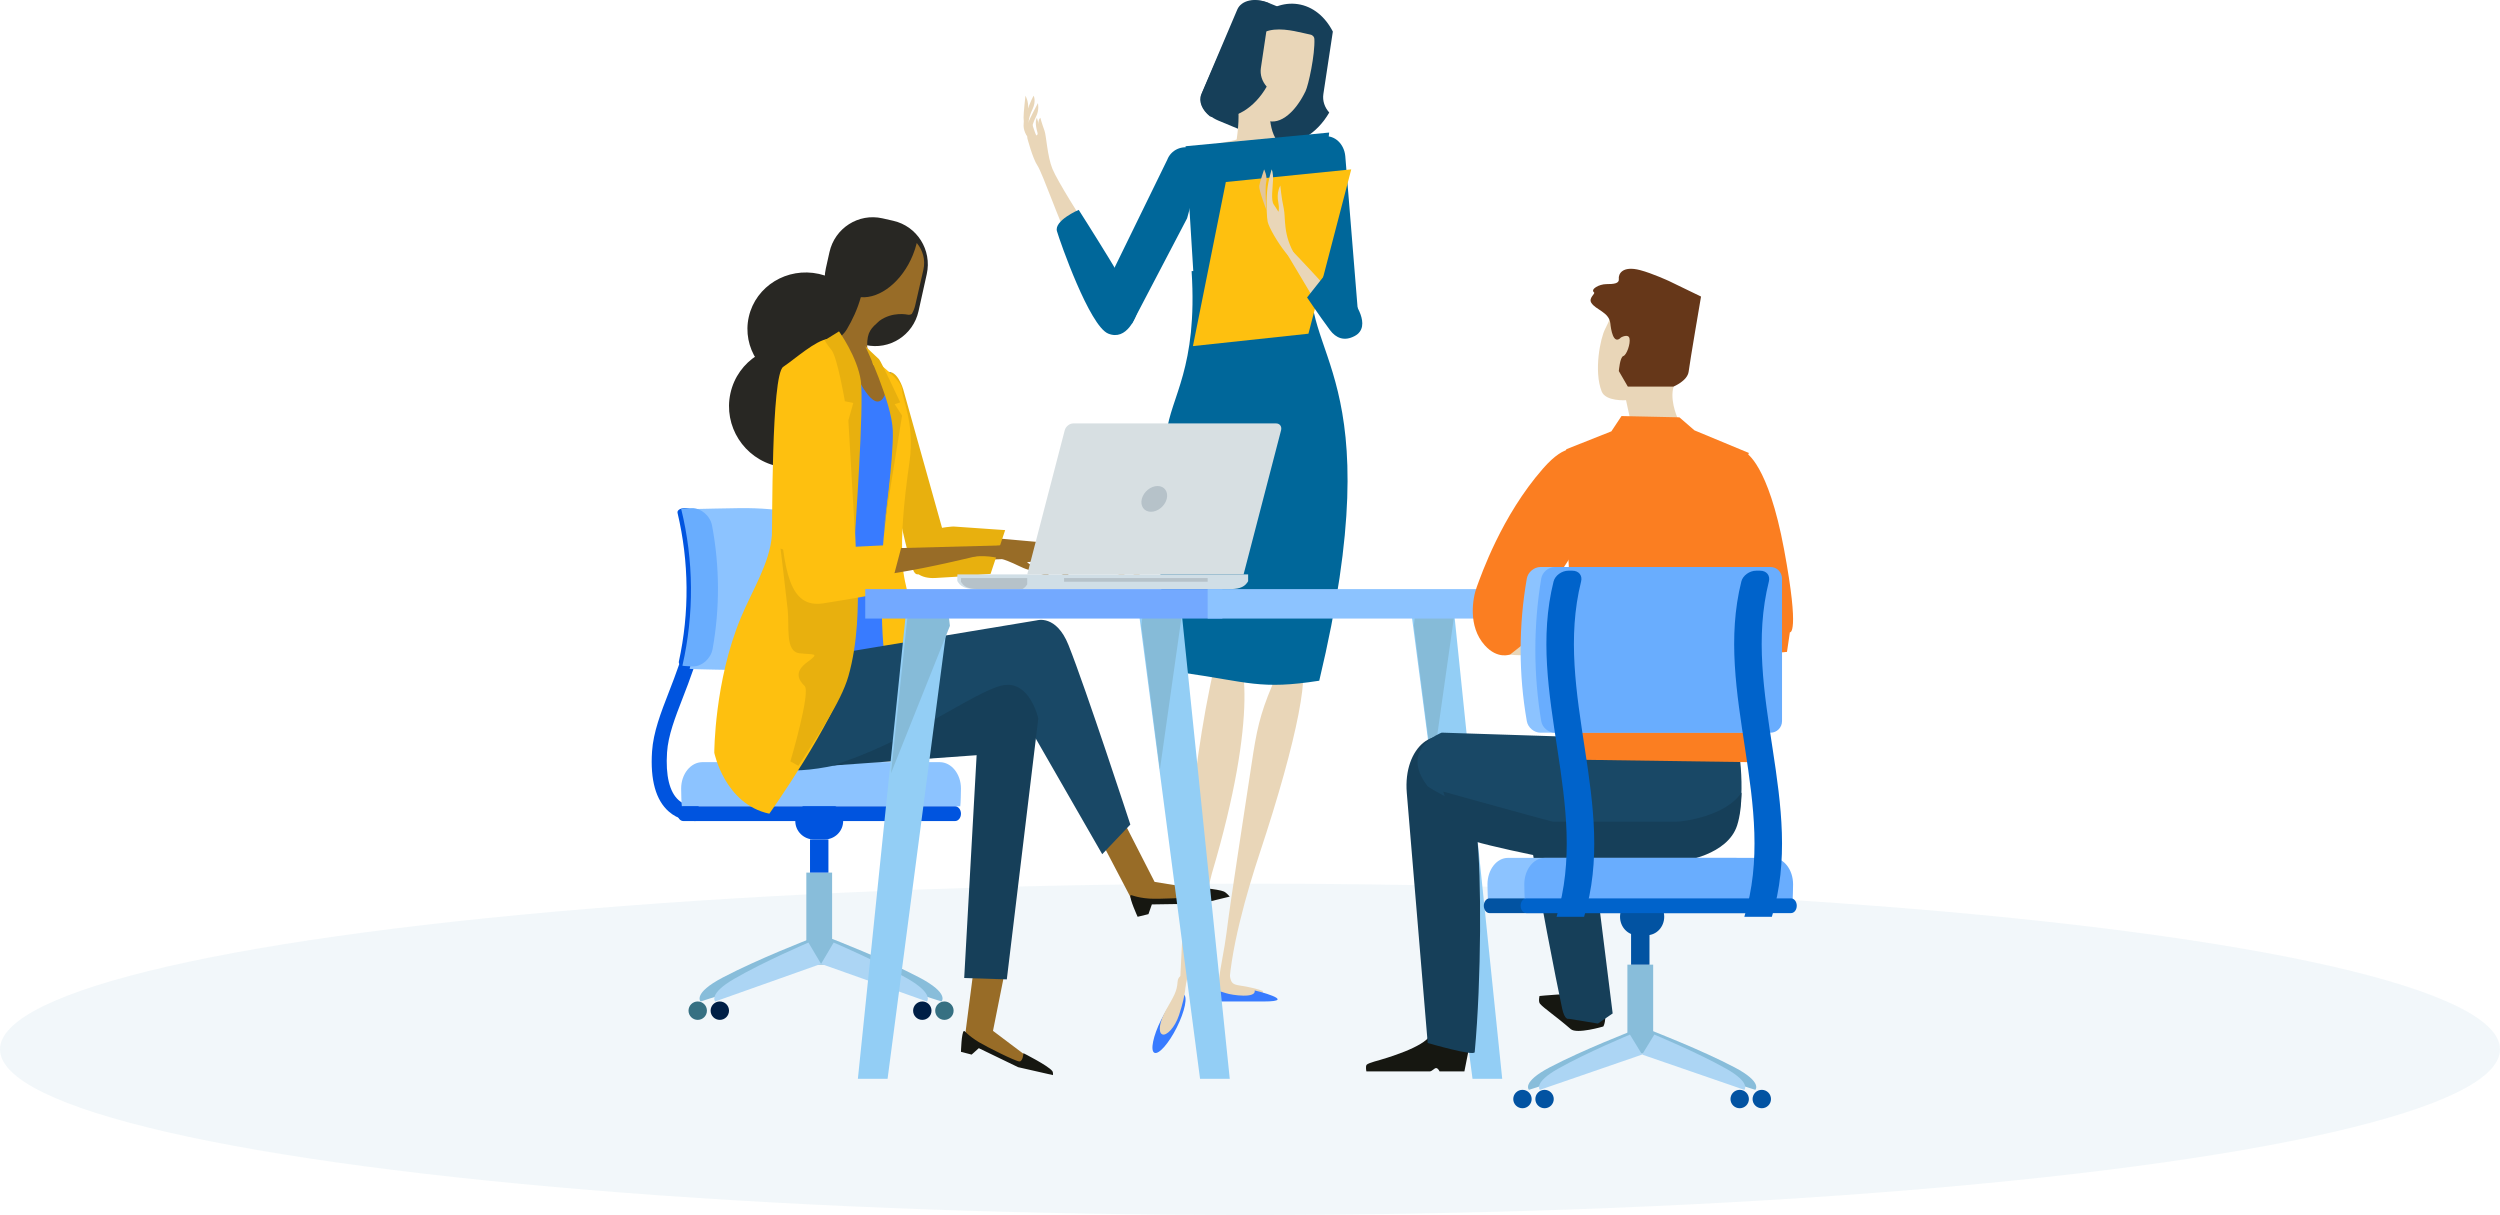 <?xml version="1.0" encoding="UTF-8"?>
<svg width="679px" height="330px" viewBox="0 0 679 330" version="1.1" xmlns="http://www.w3.org/2000/svg" xmlns:xlink="http://www.w3.org/1999/xlink">
    <title>Group 5</title>
    <defs>
        <polygon id="path-1" points="0.068 0.125 31.898 0.125 31.898 36.937 0.068 36.937"></polygon>
    </defs>
    <g id="Page-1" stroke="none" stroke-width="1" fill="none" fill-rule="evenodd">
        <g id="TaxPro-Surgent-CPE-Desktop" transform="translate(-1232, -149)">
            <g id="Group-5" transform="translate(1232, 149)">
                <g id="Group-6" transform="translate(0, 240)" fill="#00679A" opacity="0.051">
                    <ellipse id="Oval" cx="339.5" cy="45" rx="339.5" ry="45"></ellipse>
                </g>
                <g id="Group-148" transform="translate(177, 0)">
                    <path d="M175.601,178.081 C174.399,177.327 170.295,181.977 168.554,186.09 C165.135,194.153 164.257,198.614 162.931,207.503 C160.828,221.608 157.271,244.007 156.097,253.542 C155.038,262.135 151.638,272.298 156.719,270.864 C156.642,259.068 161.976,241.281 165.067,231.941 C175.63,200.049 179.297,180.38 175.601,178.081" id="Fill-1" fill="#E9D6B8"></path>
                    <path d="M151.677,186.272 C152.138,184.021 152.608,181.807 153.088,179.626 C154.702,176.445 156.111,174.776 157.187,175.024 C161.254,175.967 164.937,194.105 152.158,237.187 C151.517,239.353 142.942,276.905 143,275.983 C144.478,251.871 144.833,219.657 151.677,186.272" id="Fill-3" fill="#E9D6B8"></path>
                    <path d="M142.621,279.038 C140.431,283.418 137.703,286.506 136.533,285.931 C135.361,285.363 136.187,281.345 138.379,276.964 C140.57,272.583 143.298,269.495 144.466,270.068 C145.64,270.641 144.814,274.657 142.621,279.038" id="Fill-5" fill="#387BFF"></path>
                    <path d="M143.222,275.709 C142.122,279.059 139.789,281.479 138.641,280.919 C137.497,280.361 137.918,277.491 139.639,274.41 C141.819,270.513 142.649,269.395 142.839,266.602 C143.011,263.981 147.355,263.13 143.222,275.709" id="Fill-7" fill="#E9D6B8"></path>
                    <path d="M165.838,269.1 C165.838,269.1 164.708,268.595 161.584,267.977 C159.76,267.615 158.372,267.627 157.717,266.912 C156.633,265.733 157.233,262.874 156.704,263.004 C154.119,263.621 153.225,269.922 154.735,270.708 C156.238,271.496 164.76,270.447 165.462,270.39 C166.16,270.337 166.053,268.931 165.838,269.1" id="Fill-9" fill="#E9D6B8"></path>
                    <path d="M163.765,269.001 C164.274,271.213 157.675,270.322 155.968,269.743 C154.336,269.197 153.294,269.024 153.294,269.024 C153.225,269.024 153.161,269.01 153.089,269.008 C153.083,269.061 153.065,269.115 153.065,269.169 C153.065,270.382 152.546,272 154.435,272 L166.268,272 C175.941,272 163.753,268.95 163.765,269.001" id="Fill-11" fill="#387BFF"></path>
                    <path d="M182.43,25.529 L185,8.581 C182.939,4.549 179.583,1.728 175.482,1.12 C167.563,-0.05 159.867,7.454 158.285,17.883 C156.706,28.309 161.841,37.708 169.754,38.88 C175.294,39.697 180.722,36.263 184.025,30.565 C182.787,29.193 182.146,27.392 182.43,25.529" id="Fill-13" fill="#163F59"></path>
                    <g id="Group-17" transform="translate(149, 0)">
                        <mask id="mask-2" fill="white">
                            <use xlink:href="#path-1"></use>
                        </mask>
                        <g id="Clip-16"></g>
                        <path d="M0.359,25.517 C-0.726,28.02 1.318,31.262 4.93,32.762 L13.162,36.184 C16.775,37.684 20.586,36.873 21.671,34.369 L31.604,11.545 C32.696,9.041 30.651,5.802 27.042,4.297 L18.804,0.878 C15.195,-0.625 11.383,0.192 10.295,2.692 L0.359,25.517 Z" id="Fill-15" fill="#163F59" mask="url(#mask-2)"></path>
                    </g>
                    <path d="M173.16,40.939 C178.435,43.21 181.072,42.503 177.045,44.194 C175.108,46.558 150.351,43.267 149.004,40.208 C148.781,39.694 158.831,38.223 158.886,37.842 C159.502,33.404 159.742,29.652 158.5,24.69 C158.551,24.303 158.848,23.992 159.16,24 C161.037,24.056 162.926,24.071 164.811,24.124 C165.122,24.141 168.809,24.949 167.991,26.712 C167.586,31.546 167.582,38.533 173.16,40.939" id="Fill-18" fill="#E9D6B8"></path>
                    <path d="M174.212,29.911 C174.339,29.768 174.469,29.618 174.595,29.472 C174.63,29.424 174.67,29.384 174.71,29.332 C174.865,29.148 175.018,28.956 175.173,28.753 C175.215,28.699 175.252,28.647 175.29,28.593 C175.402,28.441 175.513,28.289 175.621,28.131 C175.682,28.046 175.742,27.958 175.801,27.874 C175.891,27.739 175.98,27.607 176.071,27.468 C176.132,27.375 176.191,27.278 176.252,27.184 C176.365,27.003 176.471,26.82 176.585,26.632 C176.665,26.493 176.747,26.355 176.827,26.207 C176.898,26.081 176.975,25.949 177.044,25.819 C177.116,25.687 177.185,25.556 177.254,25.416 C177.313,25.301 177.376,25.189 177.433,25.065 C177.481,24.969 177.53,24.88 177.579,24.785 C177.58,24.782 177.58,24.78 177.58,24.78 C178.374,23.145 180.183,14.85 179.985,10.567 C179.961,10.048 179.582,9.532 178.881,9.394 C174.671,8.603 162.44,4.182 162.243,16.771 L162.239,16.782 C162.238,16.812 162.125,17.866 162.086,18.354 C162.082,18.4 162.081,18.439 162.081,18.48 C162.046,18.972 162.017,19.459 162.009,19.935 C162.009,19.97 162.007,20 162.007,20.031 C161.997,20.517 161.997,20.995 162.012,21.467 C162.01,21.483 162.007,21.503 162.012,21.517 C162.185,27.532 164.234,32.103 167.598,32.883 C169.559,33.341 171.661,32.436 173.6,30.541 L173.605,30.543 C173.621,30.526 173.635,30.512 173.647,30.496 C173.793,30.354 173.94,30.203 174.085,30.049 C174.129,30.002 174.172,29.954 174.212,29.911" id="Fill-20" fill="#E9D6B8"></path>
                    <path d="M103,36.865 C103,36.865 102.167,37.299 101.817,36.611 C101.245,35.468 101.036,32.872 101.002,31.945 C100.96,30.909 101.512,26 101.512,26 C101.512,26 102.432,27.545 102.214,29.516 C101.899,32.401 103,36.865 103,36.865" id="Fill-22" fill="#E9D6B8"></path>
                    <path d="M102.734,35.754 C101.909,34.092 102.338,31.99 103.444,29.632 C104.496,27.403 103.732,26 103.732,26 C103.732,26 102.9,27.365 101.636,31.005 C101.284,32.026 100.959,33.159 101.004,34.228 C101.129,37.454 104.865,40.028 102.734,35.754" id="Fill-24" fill="#E9D6B8"></path>
                    <path d="M137.766,56.144 C132.923,59.612 128.636,71.806 125.309,79.532 C123.433,83.888 124.125,87.172 124.125,87.172 C124.125,87.172 125.768,97.379 138.31,69.558 C141.453,62.599 139.582,54.844 137.766,56.144" id="Fill-26" fill="#E9D6B8"></path>
                    <path d="M103.349,33.747 L102.542,34.253 L102,37.43 C102,37.43 103.457,43.055 104.781,44.987 C106.106,46.915 111.448,62.105 112.331,62.782 C113.898,63.98 117,59.856 117,59.856 C117,59.856 110.202,49.234 108.826,45.827 C107.448,42.421 107.186,36.892 106.697,35.536 C105.858,33.221 105.569,32 105.569,32 C105.569,32 104.374,32.613 105.472,36.318 C105.759,37.297 104.495,37.094 104.495,37.094 L103.349,33.747 Z" id="Fill-28" fill="#E9D6B8"></path>
                    <polygon id="Fill-30" fill="#00679A" points="147.115 74 179.981 73.723 184 36 145 39.718"></polygon>
                    <path d="M181.309,184.882 C165.218,187.387 162.311,185.261 143.818,182.635 C142.069,182.664 134.577,164.769 139.851,117.571 C140.939,107.846 148.334,100.034 146.64,73.633 C157.641,73.419 168.637,73.211 179.638,73 C175.257,96.998 201.405,100.726 181.309,184.882" id="Fill-32" fill="#00679A"></path>
                    <path d="M182.611,84.258 L178,51.676 L179.121,38.534 C179.888,37.77 180.852,37.261 181.934,37.127 L182.666,37.033 C185.51,36.689 188.066,39.083 188.377,42.386 L192,87 L182.611,84.258 Z" id="Fill-34" fill="#00679A"></path>
                    <path d="M130.387,88 L145.419,59.278 L150,42.492 C149.409,41.661 148.569,40.984 147.527,40.599 L146.824,40.334 C144.092,39.32 141.053,40.691 140.025,43.391 L124,76.195 L130.387,88 Z" id="Fill-36" fill="#00679A"></path>
                    <path d="M102.616,38 C102.616,38 101.651,35.067 102.137,33.592 C102.479,32.567 104.901,28 104.901,28 C104.901,28 105.339,29.861 104.374,31.697 C102.959,34.384 102.616,38 102.616,38" id="Fill-38" fill="#E9D6B8"></path>
                    <path d="M104.505,37.253 C104.505,37.253 105.504,37.453 105.836,37.18 C105.85,37.471 105.768,37.77 105.739,37.994 C105.674,38.508 106,42 106,42 C106,42 105.202,39.519 104.79,38.844 C104.53,38.416 104.254,37.375 104.011,36.501 C103.979,36.394 104.028,36.206 104.017,36 L104.505,37.253 Z" id="Fill-40" fill="#E9D6B8"></path>
                    <path d="M104.78,36.033 C104.061,33.545 104.353,32.451 104.621,32 C104.781,32.589 105.069,33.533 105.527,34.841 C105.694,35.307 105.832,36.285 105.999,37.504 C106.034,37.733 105.167,37.952 104.828,39.96 C104.765,40.322 104.11,38.145 104,36.822 C104.324,36.834 104.996,36.783 104.78,36.033" id="Fill-42" fill="#E9D6B8"></path>
                    <path d="M167.035,23.525 C165.812,22.149 165.178,20.336 165.456,18.462 L168,1.433 C167.903,1.239 167.791,1.064 167.686,0.879 L167.409,0.759 C163.864,-0.755 160.118,0.068 159.048,2.588 L149.285,25.587 C148.46,27.534 149.483,29.914 151.617,31.599 C152.037,31.715 152.463,31.816 152.902,31.879 C158.386,32.701 163.762,29.255 167.035,23.525" id="Fill-44" fill="#163F59"></path>
                    <polygon id="Fill-46" fill="#FEC00F" points="155.939 49.43 190 46 178.371 90.633 147 94"></polygon>
                    <path d="M174.98,69.7 C171.274,63.714 172.297,59.397 171.644,56.485 C170.989,53.576 170.751,50.354 170.735,50.386 C169.327,53.21 170.461,55.19 170.34,56.642 C170.212,58.089 170.425,57.595 168.961,55.56 C168.129,54.397 168.679,51.025 168.758,48.805 C168.83,46.88 168.389,46 168.389,46 C168.389,46 167.459,48.805 167.166,51.794 C166.813,55.399 167.103,59.368 167.3,60.23 C167.651,61.8 170.008,65.879 172.108,68.511 C174.477,71.474 177.66,74.01 174.98,69.7" id="Fill-48" fill="#E9D6B8"></path>
                    <path d="M188.812,84.403 C180.296,74.401 169,63 169,63 L184.504,88.992 C184.504,88.992 193.072,89.404 188.812,84.403" id="Fill-50" fill="#E9D6B8"></path>
                    <path d="M190.377,81.461 C190.377,81.461 195.896,88.615 190.923,91.267 C188.101,92.773 185.832,91.827 184.208,89.633 C181.19,85.562 178,80.787 178,80.787 L183.375,74 L190.377,81.461 Z" id="Fill-52" fill="#00679A"></path>
                    <path d="M166.941,57 C166.941,57 164.881,51.661 165.005,50.505 C165.091,49.707 166.331,46 166.331,46 C166.331,46 167.294,47.917 166.909,49.424 C166.52,50.94 166.941,57 166.941,57" id="Fill-54" fill="#E2C59C"></path>
                    <path d="M115.975,57 C115.975,57 109.229,59.904 110.073,62.807 C110.917,65.711 118.924,88.528 123.984,90.603 C129.041,92.676 131.57,86.039 131.992,84.38 C132.414,82.72 115.975,57 115.975,57" id="Fill-56" fill="#00679A"></path>
                    <path d="M11.733,223 C9.952,223 7.134,222.591 4.667,220.439 C1.119,217.344 -0.418,211.84 0.097,204.082 C0.445,198.842 2.502,193.543 4.681,187.927 C8.344,178.482 12.498,167.779 10.324,153.623 L14.36,153 C16.699,168.24 12.144,179.977 8.486,189.41 C6.335,194.952 4.476,199.742 4.171,204.352 C3.753,210.644 4.837,215.128 7.31,217.317 C9.651,219.395 12.581,218.86 12.705,218.839 L13.524,222.848 C13.45,222.864 12.764,223 11.733,223" id="Fill-58" fill="#0054DF"></path>
                    <path d="M42.985,255 L47,261.149 L13.28,272 C13.28,272 11.027,269.837 19.303,265.491 C28.934,260.427 42.985,255 42.985,255" id="Fill-60" fill="#88BDDA"></path>
                    <path d="M49.014,255 L45,261.149 L78.72,272 C78.72,272 80.973,269.837 72.698,265.491 C63.065,260.427 49.014,255 49.014,255" id="Fill-62" fill="#88BDDA"></path>
                    <polygon id="Fill-64" fill="#88BDDA" points="42 262 49 262 49 237 42 237"></polygon>
                    <path d="M42.576,256 L46,261.787 L17.239,272 C17.239,272 15.318,269.963 22.373,265.872 C30.591,261.106 42.576,256 42.576,256" id="Fill-66" fill="#ACD5F4"></path>
                    <path d="M49.423,256 L46,261.787 L74.762,272 C74.762,272 76.681,269.963 69.625,265.872 C61.41,261.106 49.423,256 49.423,256" id="Fill-67" fill="#ACD5F4"></path>
                    <path d="M21,274.501 C21,275.881 19.881,277 18.5,277 C17.12,277 16,275.881 16,274.501 C16,273.12 17.12,272 18.5,272 C19.881,272 21,273.12 21,274.501" id="Fill-68" fill="#001F46"></path>
                    <path d="M76,274.501 C76,275.881 74.879,277 73.499,277 C72.118,277 71,275.881 71,274.501 C71,273.12 72.118,272 73.499,272 C74.879,272 76,273.12 76,274.501" id="Fill-69" fill="#001F46"></path>
                    <path d="M15,274.501 C15,275.881 13.88,277 12.499,277 C11.121,277 10,275.881 10,274.501 C10,273.12 11.121,272 12.499,272 C13.88,272 15,273.12 15,274.501" id="Fill-70" fill="#367082"></path>
                    <path d="M82,274.501 C82,275.881 80.88,277 79.499,277 C78.121,277 77,275.881 77,274.501 C77,273.12 78.121,272 79.499,272 C80.88,272 82,273.12 82,274.501" id="Fill-71" fill="#367082"></path>
                    <polygon id="Fill-72" fill="#0054DF" points="43 237 48 237 48 228 43 228"></polygon>
                    <path d="M52,222.999 C52,225.76 49.73,228 46.929,228 L44.07,228 C41.273,228 39,225.76 39,222.999 C39,220.236 41.273,218 44.07,218 L46.929,218 C49.73,218 52,220.236 52,222.999" id="Fill-73" fill="#0054DF"></path>
                    <path d="M83.808,219 C83.929,218.422 84,214.8 84,214.177 C84,210.213 81.412,207 78.217,207 L13.782,207 C10.588,207 8,210.213 8,214.177 C8,214.8 8.07,218.422 8.192,219 L83.808,219 Z" id="Fill-74" fill="#8CC3FF"></path>
                    <path d="M7,221.001 C7,222.106 7.715,223 8.598,223 L82.402,223 C83.284,223 84,222.106 84,221.001 C84,219.896 83.284,219 82.402,219 L8.598,219 C7.715,219 7,219.896 7,221.001" id="Fill-75" fill="#0054DF"></path>
                    <path d="M10.308,181.675 C11.917,181.794 22.139,181.972 23.902,181.994 C35.091,182.128 44.732,180.034 45.267,177.284 C47.475,165.859 47.575,154.141 45.556,142.71 C45.08,139.963 35.295,137.867 23.871,138.007 C22.072,138.028 11.64,138.21 10,138.329 C13.506,152.577 13.607,167.422 10.308,181.675" id="Fill-76" fill="#8CC3FF"></path>
                    <path d="M8.99,138 C7.728,138.013 6.847,138.604 7.022,139.315 C10.162,152.605 10.28,166.391 7.375,179.685 C7.216,180.399 8.089,180.986 9.324,181 C10.559,181.015 11.701,180.448 11.859,179.734 C14.802,166.409 14.71,152.588 11.589,139.265 C11.418,138.55 10.255,137.985 8.99,138" id="Fill-77" fill="#0054DF"></path>
                    <path d="M8.34,180.809 C8.663,180.911 10.837,180.995 11.216,181 C13.606,181.029 16.069,178.917 16.544,176.255 C18.535,165.176 18.484,153.817 16.391,142.742 C15.893,140.08 13.37,137.97 10.932,138 C10.546,138.005 8.333,138.089 8,138.192 C11.445,152.2 11.556,166.796 8.34,180.809" id="Fill-78" fill="#69ADFE"></path>
                    <path d="M76,149.328 C76,149.328 76.075,151.987 89.607,152 C103.134,152.012 123,148.836 123,148.836 L91.79,146.025 C91.79,146.025 79.805,145.492 76,149.328" id="Fill-79" fill="#986C27"></path>
                    <path d="M112.266,149.984 C118.875,150.195 121.609,153.633 124.198,154.753 C126.787,155.875 129.37,157.545 129.353,157.515 C127.97,154.611 125.838,154.462 124.797,153.505 C123.758,152.545 124.021,153.017 126.378,152.917 C127.72,152.86 129.999,155.316 131.654,156.691 C133.085,157.879 134,158 134,158 C134,158 132.366,155.538 130.242,153.528 C127.679,151.108 124.485,149.043 123.724,148.708 C122.327,148.106 117.912,147.81 114.749,148.131 C111.183,148.497 107.504,149.831 112.266,149.984" id="Fill-80" fill="#E2C59C"></path>
                    <path d="M123,149 C123,149 128.026,150.334 128.893,150.975 C129.499,151.421 132,154 132,154 C132,154 130.116,153.662 129.053,152.685 C127.991,151.709 123,149 123,149" id="Fill-81" fill="#E2C59C"></path>
                    <path d="M81.976,143 C81.976,143 69.414,143.37 70.021,151.132 C70.362,155.541 73.176,157.168 76.972,156.986 C84.031,156.645 92.039,155.864 92.039,155.864 L96,143.978 L81.976,143 Z" id="Fill-82" fill="#E8B00E"></path>
                    <path d="M79.167,144.46 L68.336,105.82 C68.336,105.82 66.74,100.157 63.756,101.108 C59.452,102.473 61.403,107.128 61.682,109.858 C62.253,115.421 61.664,117.814 65.129,131.298 C67.265,139.614 69.033,149.172 70.958,154.656 C72.283,158.437 74.941,153.18 78.737,151.819 C85.819,149.276 79.167,144.46 79.167,144.46" id="Fill-83" fill="#E8B00E"></path>
                    <path d="M57.625,92.956 C55.732,101.3 47.2,106.515 38.572,104.606 C29.944,102.698 24.48,94.387 26.376,86.043 C28.267,77.699 36.797,72.483 45.428,74.395 C54.057,76.302 59.518,84.613 57.625,92.956" id="Fill-84" fill="#282723"></path>
                    <path d="M72.471,84.518 C71.018,91.057 64.579,95.169 58.094,93.704 L56.406,87.417 C49.919,85.953 45.841,79.462 47.294,72.924 L48.282,68.485 C49.734,61.945 56.17,57.832 62.658,59.296 L65.594,59.961 C72.079,61.424 76.16,67.914 74.706,74.453 L72.471,84.518 Z" id="Fill-85" fill="#282723"></path>
                    <path d="M71.991,66 C71.731,67.068 71.383,68.148 70.948,69.225 C68.024,76.459 62.054,81.13 56.8,80.716 C55.862,84.074 54.463,86.975 53.034,89.388 C51.405,92.138 47.145,94.484 47.145,94.484 C45.08,99.531 65.751,116.432 66.635,115.992 C68.511,115.055 65.148,102.914 61.768,99.154 C60.18,97.39 58.567,95.312 58.531,94.126 C58.412,89.959 59.765,89.073 61.819,87.164 C65.419,84.513 69.542,85.464 69.542,85.464 C69.941,85.552 70.335,85.464 70.648,85.252 C71.068,84.535 71.388,83.746 71.581,82.894 L73.789,73.268 C74.4,70.6 73.649,67.952 71.991,66" id="Fill-86" fill="#986C27"></path>
                    <path d="M51,173.745 C51,173.745 56.129,178.492 57.572,178.914 C59.5,179.478 64.905,177.091 64.905,177.091 C64.905,177.091 63.412,152.483 63.968,142.733 C64.526,132.979 66.764,130.161 66.509,127.148 C66.093,122.334 69.92,119.875 68.791,116.205 C67.664,112.533 64.823,99.342 64.627,101.173 C62.962,116.772 57.108,104.743 55.938,102.858 C55.297,101.823 51,173.745 51,173.745" id="Fill-87" fill="#387BFF"></path>
                    <path d="M61.242,98.375 C61.242,98.375 68.073,103.41 67.98,105.734 C67.888,108.058 71.509,114.934 70.041,125.263 C68.365,137.058 67.741,144.978 68.086,152.504 C68.429,160.029 71.88,166.549 71.996,175.813 C72.089,183.07 70.435,183.716 70.435,183.716 C70.435,183.716 67.249,184.904 64.574,182.421 C61.895,179.941 62.372,155.106 62.777,148.854 C63.187,142.603 65.122,127.878 65.57,123.579 C66.131,118.243 65.288,113.036 65.013,111.503 C64.064,106.216 62.934,102.978 62.147,101.032 C62.012,100.698 60.237,99.269 60.125,99.007 C59.639,97.88 60.684,97.744 61.242,98.375" id="Fill-88" fill="#FEC00F"></path>
                    <path d="M53.614,114.181 C51.66,123.062 42.864,128.613 33.966,126.581 C25.065,124.55 19.435,115.701 21.386,106.82 C23.34,97.939 32.137,92.387 41.035,94.419 C49.932,96.453 55.565,105.298 53.614,114.181" id="Fill-89" fill="#282723"></path>
                    <polygon id="Fill-90" fill="#986C27" points="88.125 258 85 282.159 98.504 288.406 106 290 92.697 279.985 97.05 258.189"></polygon>
                    <path d="M84,285.675 L86.898,286.429 L88.845,284.685 L99.516,289.844 L108.98,292 C108.98,292 109.095,291.261 108.778,290.864 C107.587,289.371 100.961,286.04 100.961,286.04 C100.961,286.04 100.854,288.229 99.911,288.288 C98.967,288.352 90.792,284.221 88.902,283.072 C85.647,281.091 85.038,279.86 84.79,280.013 C84.133,280.419 84,285.675 84,285.675" id="Fill-91" fill="#161711"></path>
                    <polygon id="Fill-92" fill="#986C27" points="120 224.498 130.743 245 145.608 244.268 153 242.21 136.586 239.518 127.624 222"></polygon>
                    <path d="M131.98,249 L134.918,248.283 L135.844,245.641 L149.092,245.438 L157,243.516 C157,243.516 156.042,242.406 155.453,242.152 C153.692,241.391 147.44,241 147.44,241 C147.44,241 148.098,242.852 147.284,243.383 C146.471,243.915 137.369,244.228 135.143,244.06 C131.311,243.777 130.196,242.898 130.046,243.168 C129.648,243.883 131.98,249 131.98,249" id="Fill-93" fill="#161711"></path>
                    <path d="M41.849,163 L49.831,166.503 L53.3,177.009 L104.641,168.481 C104.641,168.481 109.871,166.854 113.2,175.188 C117.939,187.055 130,223.944 130,223.944 L122.364,232 L98.418,190.32 C98.418,190.32 49.35,213.547 33.172,208.534 C26.963,206.609 22.221,195.543 23.107,184.366 C23.801,175.61 25.536,167.554 25.536,167.554 L41.849,163 Z" id="Fill-94" fill="#194866"></path>
                    <path d="M49,207.933 L88.251,205.111 L84.876,265.633 L96.449,266 L105,195.122 C105,195.122 102.693,184.573 95.198,186.163 C87.7,187.753 69.563,201.642 49,207.933" id="Fill-95" fill="#163F59"></path>
                    <path d="M31.949,221 C31.949,221 49.573,196.154 53.304,182.871 C57.759,167.012 54.883,148.151 55.276,141.745 C55.998,129.969 55.836,107.251 55.992,104.422 C56.146,101.592 54.016,98.699 54.016,98.699 C54.016,98.699 51.84,91.497 47.896,92.028 C44.427,92.496 39.076,97.375 35.719,99.638 C32.439,101.849 32.807,143.35 32.643,145.44 C32.05,152.978 27.332,160.299 24.254,167.666 C17,185.029 17,204.453 17,204.453 C17,204.453 19.863,218.438 31.949,221" id="Fill-96" fill="#FEC00F"></path>
                    <path d="M44,155.12 C44,155.12 44.43,158.274 60.563,156.412 C76.701,154.546 100,148 100,148 L62.421,148.987 C62.421,148.987 48.062,150.02 44,155.12" id="Fill-97" fill="#986C27"></path>
                    <path d="M87.703,151.14 C95.447,150.486 99.032,153.836 102.184,154.703 C105.334,155.57 108.539,157.029 108.519,157 C106.57,154.047 104.062,154.169 102.737,153.269 C101.411,152.372 101.774,152.85 104.514,152.423 C106.073,152.181 109.016,154.535 111.109,155.799 C112.915,156.892 114,156.904 114,156.904 C114,156.904 111.808,154.457 109.095,152.57 C105.82,150.294 101.856,148.485 100.927,148.229 C99.231,147.764 94.04,148.033 90.388,148.806 C86.264,149.677 82.126,151.613 87.703,151.14" id="Fill-98" fill="#986C27"></path>
                    <path d="M100,148 C100,148 105.96,148.964 107.041,149.648 C107.795,150.119 111,153 111,153 C111,153 108.79,152.843 107.441,151.766 C106.091,150.691 100,148 100,148" id="Fill-99" fill="#986C27"></path>
                    <path d="M55.909,156.449 L35,149 C35,149 36.454,161.041 36.939,165.616 C37.424,170.191 36.212,176.936 40.09,177.416 C43.967,177.898 45.906,177.175 42.271,179.825 C38.636,182.473 39.848,184.641 41.543,186.327 C43.241,188.013 37.667,206.795 37.667,206.795 C37.667,206.795 38.218,207.075 39.848,208 C45.012,199.887 51.418,190.681 53.42,183.678 C56.005,174.625 56.174,164.599 55.909,156.449" id="Fill-100" fill="#E8B00E"></path>
                    <path d="M50.983,148.697 L49.158,110.489 C49.158,110.489 47.064,102.483 44.016,100.645 C40.399,98.465 35.428,102.507 35.428,102.507 C35.428,102.507 32.881,108.473 34.59,136.648 C35.733,155.491 37.498,165.248 46.572,163.872 C55.039,162.586 64.603,160.721 64.603,160.721 L68,147.866 L50.983,148.697 Z" id="Fill-101" fill="#FEC00F"></path>
                    <path d="M83.033,157.842 C83.022,157.823 83.011,157.803 83,157.785 L83.033,156 L161.995,156 L161.995,157.785 C161.995,157.785 162.007,157.823 161.995,157.842 L161.793,158.174 C160.778,159.72 158.958,160 156.872,160 L88.157,160 C86.072,160 84.253,159.72 83.236,158.174 L83.033,157.842 Z" id="Fill-102" fill="#D0DEE6"></path>
                    <path d="M101.995,158.622 C101.995,158.622 102.006,158.657 101.995,158.678 L101.802,158.979 C101.495,159.427 101.11,159.76 100.668,160 L88.871,160 C86.9,160 85.179,159.748 84.221,158.344 L84.035,158.039 C84.022,158.021 84.011,158.006 84,157.988 L84.021,157 L101.995,157 L101.995,158.622 Z" id="Fill-103" fill="#B6C2C9"></path>
                    <polygon id="Fill-104" fill="#B6C2C9" points="112 158 151 158 151 157 112 157"></polygon>
                    <path d="M102,156 L112.178,116.872 C112.448,115.835 113.489,115 114.505,115 L169.581,115 C170.597,115 171.206,115.835 170.936,116.872 L160.76,156 L102,156 Z" id="Fill-105" fill="#D7DFE2"></path>
                    <path d="M133.117,135.502 C132.623,137.432 133.742,139 135.607,139 C137.478,139 139.389,137.432 139.884,135.502 C140.376,133.568 139.263,132 137.393,132 C135.524,132 133.611,133.568 133.117,135.502" id="Fill-106" fill="#B6C2C9"></path>
                    <polygon id="Fill-107" fill="#93CEF5" points="222.935 293 231 293 217.693 164 206 164"></polygon>
                    <polygon id="Fill-108" fill="#86BBD8" points="207 169.944 212.033 209 218 166.909 217.707 164 207.68 164"></polygon>
                    <polygon id="Fill-109" fill="#93CEF5" points="148.936 293 157 293 143.693 164 132 164"></polygon>
                    <polygon id="Fill-110" fill="#86BBD8" points="133 169.944 138.03 209 144 166.909 143.704 164 133.679 164"></polygon>
                    <polygon id="Fill-111" fill="#93CEF5" points="64.066 293 56 293 69.307 164 81 164"></polygon>
                    <polygon id="Fill-112" fill="#86BBD8" points="81 169.978 65 210 69.537 166.926 69.844 164 80.293 164"></polygon>
                    <polygon id="Fill-113" fill="#73A9FF" points="58 168 155 168 155 160 58 160"></polygon>
                    <polygon id="Fill-114" fill="#8CC3FF" points="151 168 261 168 261 160 151 160"></polygon>
                    <path d="M50.874,90 C50.874,90 55.889,96.966 56.8,103.449 C57.712,109.934 55.206,145 55.206,145 L53.416,114.186 L54.749,109.453 L52.471,108.975 C52.471,108.975 50.419,96.966 48.823,95.044 C47.227,93.124 47,92.402 47,92.402 L50.874,90 Z" id="Fill-115" fill="#E8B00E"></path>
                    <path d="M58,94 C58,94 65.235,109.299 65.486,116.956 C65.737,124.615 62.984,144 62.984,144 L68,112.882 L66,109.772 L67.501,109.292 C67.501,109.292 62.26,98.039 61.747,97.567 C58.813,94.866 58,94 58,94" id="Fill-116" fill="#E8B00E"></path>
                    <path d="M222,284.571 L220.729,291 L213.981,291 C213.981,291 213.607,290.089 213.039,290.089 C212.555,290.089 211.936,291 211.282,291 L207.658,291 L194.116,291 C194.116,291 193.813,289.649 194.186,289.182 C194.372,288.94 195.507,288.528 196.257,288.32 C199.743,287.369 209.719,284.397 211.451,281.16 C213.565,277.223 222,284.571 222,284.571" id="Fill-117" fill="#161711"></path>
                    <path d="M220.682,203.138 C220.682,203.138 222.593,213.786 224.18,227.395 C225.351,237.388 225.381,265.929 223.53,285.755 C223.417,286.969 210.762,283.275 210.762,283.275 C210.762,283.275 206.144,227.788 205.085,215.362 C204.025,202.939 213.087,195.393 220.682,203.138" id="Fill-118" fill="#163F59"></path>
                    <path d="M241.266,272.622 C240.762,272.044 241.128,270.519 241.128,270.519 C241.128,270.519 249.87,269.585 252.682,270.223 C253.413,270.386 254.646,270.986 255.808,271.628 C256.003,271.734 256.348,272.377 256.544,272.482 C256.892,272.684 257.078,272.346 257.377,272.524 C258.157,272.996 258.703,273.363 258.713,273.409 C259.482,277.245 258.462,278.793 258.462,278.793 C258.462,278.793 251.265,280.935 249.625,279.512 C245.454,275.902 242.36,273.892 241.266,272.622" id="Fill-119" fill="#161711"></path>
                    <path d="M242.432,212.741 C242.432,212.741 235.528,208.679 237.287,219.574 C241.533,245.854 245.436,265.121 247.264,273.848 C247.973,277.237 249.062,276.701 249.062,276.701 L256.996,278 L261,275.252 L253.588,215.845 L242.432,212.741 Z" id="Fill-120" fill="#163F59"></path>
                    <path d="M210.678,213.462 C211.726,214.834 247.509,233 249.16,233 L278.577,233 C280.23,233 292.188,231.243 294.781,223.347 C297.523,214.999 294.781,200.129 294.781,200.129 C294.781,198.399 293.441,197 291.789,197 L255.144,197 C253.491,197 250.158,198.399 250.158,200.129 L214.573,198.982 C214.573,198.982 202.888,203.288 210.678,213.462" id="Fill-121" fill="#194866"></path>
                    <path d="M278.406,223.165 L244.744,223.165 C244.387,223.165 215.323,215.095 215,215 L218.505,226.495 C218.505,228.247 247.535,234 249.186,234 L278.592,234 C280.245,234 292.198,232.22 294.79,224.222 C295.626,221.639 295.95,218.44 296,215.244 C291.792,221.664 280.139,223.165 278.406,223.165" id="Fill-122" fill="#163F59"></path>
                    <path d="M266.205,115.963 L264.632,108.696 C264.632,108.696 259.087,109.092 258.012,106.311 C255.834,100.739 257.656,91.83 258.966,89.331 C262.707,82.225 264.289,69.779 281.77,79.676 C288.42,83.443 278.151,101.694 277.387,105.647 C276.628,109.595 278.896,114.144 278.896,114.144 L274.806,117 L266.205,115.963 Z" id="Fill-123" fill="#E9D6B8"></path>
                    <path d="M236.638,166 L267,176.704 C267,176.704 231.198,179.26 231.063,177.192 C230.307,165.834 236.638,166 236.638,166" id="Fill-124" fill="#E9D6B8"></path>
                    <path d="M297.2,123 C297.2,123 303.225,125.877 307.56,149.25 C311.894,172.617 309.133,171.729 309.133,171.729 L308.344,177.053 L297.085,178 L291,157.823 L297.2,123 Z" id="Fill-125" fill="#FB7E21"></path>
                    <path d="M298,123.026 L283.208,116.881 L279.126,113.345 L263.402,113 L260.649,117.152 L248.46,121.991 C248.46,121.991 245.453,126.319 248.07,142.394 C250.967,160.205 248.02,206.286 248.02,206.286 L297.783,207 C297.783,207 293.677,131.671 298,123.026" id="Fill-126" fill="#FB7E21"></path>
                    <path d="M251.4,122.502 C251.4,122.502 248.679,119.712 242.055,127.291 C230.753,140.214 225.284,156.24 224.117,159.342 C222.946,162.445 221.627,170.097 226.252,175.253 C229.783,179.198 233.193,177.734 233.193,177.734 L243.989,169.22 L240.519,167.448 L238.153,167.271 C238.153,167.271 245.55,158.209 251.4,148.213 C257.25,138.222 251.4,122.502 251.4,122.502" id="Fill-127" fill="#FB7E21"></path>
                    <path d="M263.275,91.647 C263.275,91.647 265.268,90.523 265.573,91.925 C265.883,93.331 264.806,96.422 263.89,96.706 C262.973,96.987 262.672,100.78 262.672,100.78 L265.116,105 L277.504,105 C277.504,105 281.329,103.452 281.639,100.922 C281.941,98.391 285,80.542 285,80.542 L276.284,76.323 C276.284,76.323 271.692,74.213 268.479,73.371 C263.551,72.074 262.514,74.495 262.672,75.76 C262.821,77.021 261.291,77.167 259.304,77.167 C257.311,77.167 254.864,78.569 255.936,79.414 C256.382,79.762 254.404,80.875 255.184,82.216 C256.31,84.133 260.064,84.757 260.373,87.851 C260.509,89.253 261.139,93.892 263.275,91.647" id="Fill-128" fill="#663719"></path>
                    <path d="M227.185,245 C227.068,244.422 227,240.799 227,240.176 C227,236.212 229.486,233 232.555,233 L294.445,233 C297.512,233 300,236.212 300,240.176 C300,240.799 299.932,244.422 299.817,245 L227.185,245 Z" id="Fill-129" fill="#8CC3FF"></path>
                    <path d="M301,246.003 C301,247.105 300.305,248 299.446,248 L227.554,248 C226.696,248 226,247.105 226,246.003 C226,244.897 226.696,244 227.554,244 L299.446,244 C300.305,244 301,244.897 301,246.003" id="Fill-130" fill="#0253A2"></path>
                    <path d="M271.779,280 L268,285.787 L299.737,296 C299.737,296 301.856,293.961 294.07,289.872 C285.002,285.108 271.779,280 271.779,280" id="Fill-131" fill="#88BDDA"></path>
                    <path d="M266.224,280 L270,285.787 L238.263,296 C238.263,296 236.144,293.961 243.93,289.872 C252.999,285.108 266.224,280 266.224,280" id="Fill-132" fill="#88BDDA"></path>
                    <polygon id="Fill-133" fill="#88BDDA" points="265 286 272 286 272 262 265 262"></polygon>
                    <path d="M272.307,281 L269,286.425 L296.769,296 C296.769,296 298.625,294.091 291.813,290.253 C283.878,285.788 272.307,281 272.307,281" id="Fill-134" fill="#ACD5F4"></path>
                    <path d="M265.696,281 L269,286.425 L241.23,296 C241.23,296 239.376,294.091 246.189,290.253 C254.123,285.788 265.696,281 265.696,281" id="Fill-135" fill="#ACD5F4"></path>
                    <path d="M293,298.502 C293,299.882 294.119,301 295.499,301 C296.881,301 298,299.882 298,298.502 C298,297.121 296.881,296 295.499,296 C294.119,296 293,297.121 293,298.502" id="Fill-136" fill="#0253A2"></path>
                    <path d="M240,298.502 C240,299.882 241.122,301 242.503,301 C243.883,301 245,299.882 245,298.502 C245,297.121 243.883,296 242.503,296 C241.122,296 240,297.121 240,298.502" id="Fill-137" fill="#0253A2"></path>
                    <path d="M299,298.502 C299,299.882 300.12,301 301.499,301 C302.88,301 304,299.882 304,298.502 C304,297.121 302.88,296 301.499,296 C300.12,296 299,297.121 299,298.502" id="Fill-138" fill="#0253A2"></path>
                    <path d="M234,298.502 C234,299.882 235.121,301 236.502,301 C237.879,301 239,299.882 239,298.502 C239,297.121 237.879,296 236.502,296 C235.121,296 234,297.121 234,298.502" id="Fill-139" fill="#0253A2"></path>
                    <polygon id="Fill-140" fill="#0253A2" points="266 262 271 262 271 253 266 253"></polygon>
                    <path d="M263,248.999 C263,251.763 265.095,254 267.678,254 L270.319,254 C272.904,254 275,251.763 275,248.999 C275,246.237 272.904,244 270.319,244 L267.678,244 C265.095,244 263,246.237 263,248.999" id="Fill-141" fill="#0253A2"></path>
                    <path d="M237.186,245 C237.067,244.422 237,240.799 237,240.176 C237,236.212 239.487,233 242.556,233 L304.447,233 C307.514,233 310,236.212 310,240.176 C310,240.799 309.931,244.422 309.816,245 L237.186,245 Z" id="Fill-142" fill="#69ADFE"></path>
                    <path d="M311,246.003 C311,247.105 310.303,248 309.446,248 L237.555,248 C236.698,248 236,247.105 236,246.003 C236,244.897 236.698,244 237.555,244 L309.446,244 C310.303,244 311,244.897 311,246.003" id="Fill-143" fill="#0063CB"></path>
                    <path d="M303,195.854 C303.011,197.589 301.633,199.003 299.92,199 L241.382,199 C239.671,199.001 237.989,197.606 237.684,195.879 C235.439,183.059 235.439,169.941 237.684,157.121 C237.989,155.391 239.668,154.002 241.382,154 L299.92,154 C301.633,153.999 303.011,155.408 303,157.147 C302.887,170.044 302.887,182.955 303,195.854" id="Fill-144" fill="#8CC3FF"></path>
                    <path d="M307,195.851 C306.996,197.592 305.607,199.001 303.889,199 L245.276,199 C243.563,199.001 241.892,197.605 241.601,195.879 C239.466,183.054 239.467,169.946 241.601,157.125 C241.893,155.397 243.563,153.999 245.276,154 L303.889,154 C305.604,154 306.996,155.408 307,157.15 L307,195.851 Z" id="Fill-145" fill="#69ADFE"></path>
                    <path d="M253.239,249 C262.509,218.638 244.827,188.275 252.43,157.911 C252.832,156.304 251.807,155 250.04,155 L248.961,155 C247.196,155 245.356,156.304 244.954,157.911 C237.352,188.275 255.035,218.638 245.763,249 L253.239,249 Z" id="Fill-146" fill="#0063CB"></path>
                    <path d="M304.238,249 C313.509,218.638 295.827,188.275 303.431,157.911 C303.831,156.304 302.808,155 301.041,155 L299.96,155 C298.196,155 296.355,156.304 295.954,157.911 C288.352,188.275 306.034,218.638 296.762,249 L304.238,249 Z" id="Fill-147" fill="#0063CB"></path>
                </g>
            </g>
        </g>
    </g>
</svg>